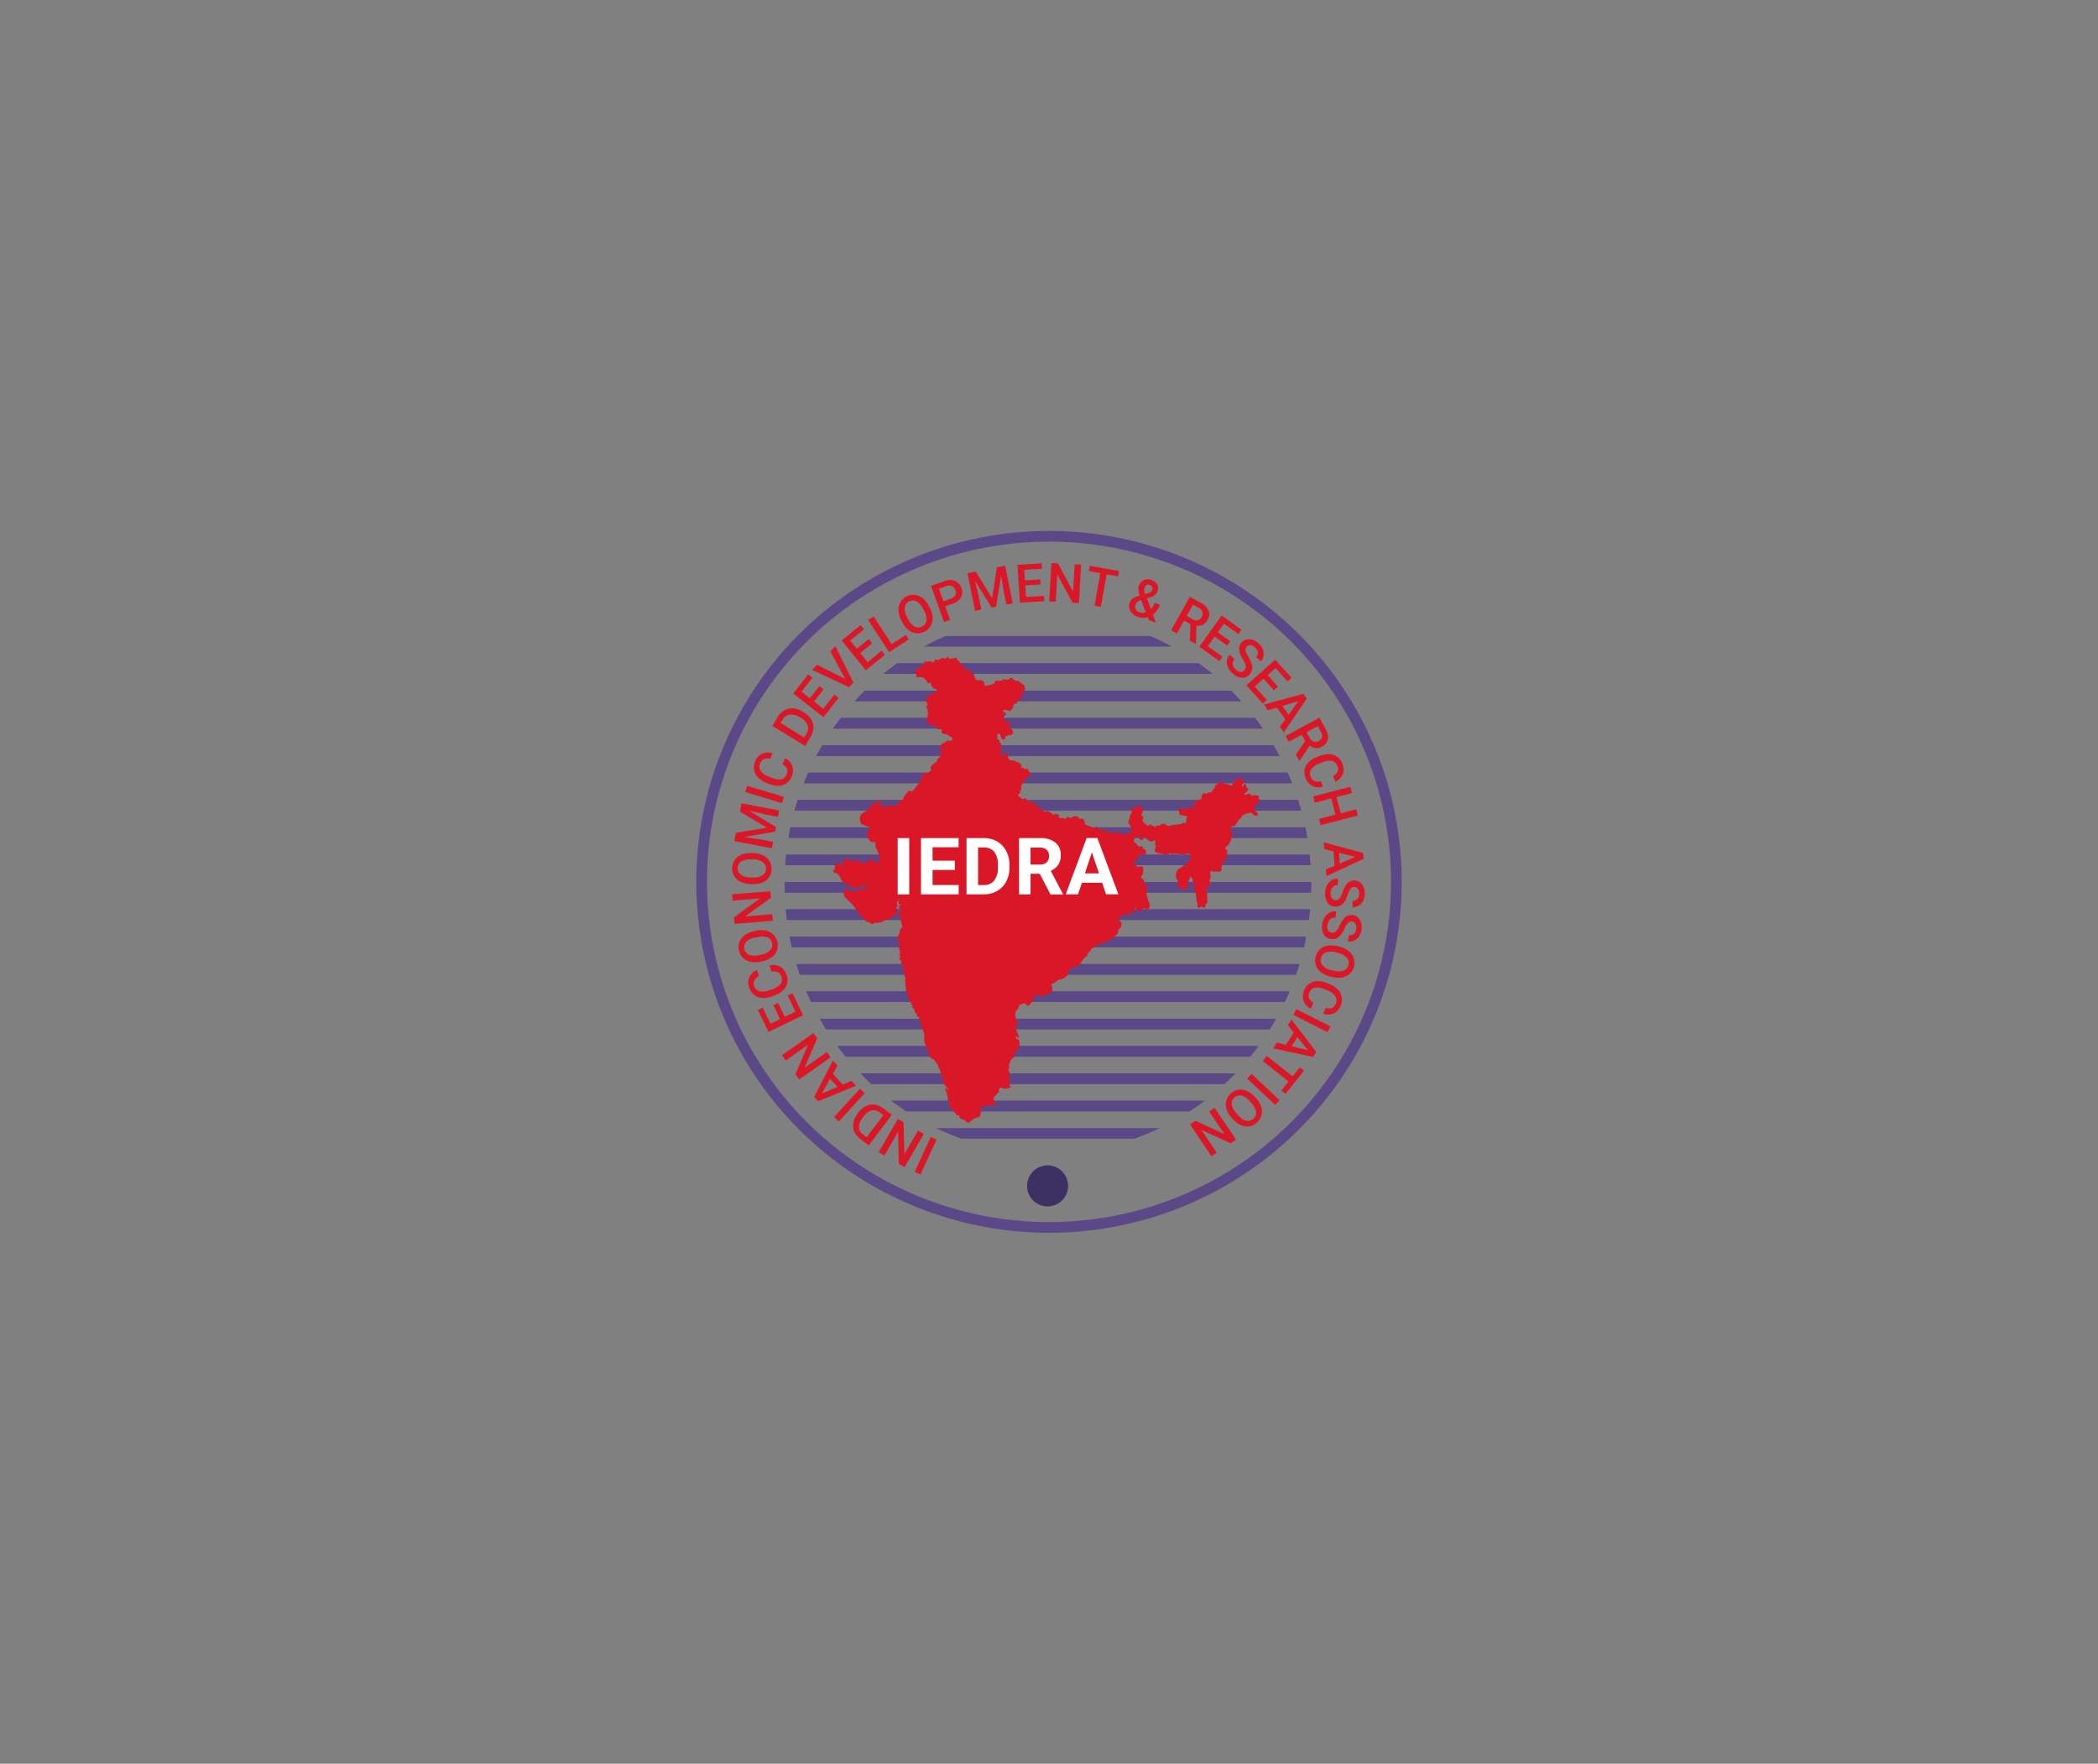 <svg id="IEDRA" xmlns="http://www.w3.org/2000/svg" xmlns:xlink="http://www.w3.org/1999/xlink" viewBox="0 0 364 306"><rect x="0" y="0" width="364" height="306" fill="#808080" stroke="none"/><defs><clipPath id="clip-path"><ellipse cx="181.81" cy="153.41" rx="45.67" ry="46.73" style="fill:none"/></clipPath></defs><title>IEDRA-01</title><g id="Layer_39" data-name="Layer 39"><path d="M161.48,197.26l1,.47-2.78,6.05-1-.47Z" style="fill:#da1727"/><path d="M155.77,194.14l1,.57.14,5.54,2.37-4.09,1,.57-3.33,5.77-1-.57-.14-5.56-2.37,4.11-1-.56Z" style="fill:#da1727"/><path d="M154.73,193.43l-4,5.29-1.53-1.17a3,3,0,0,1-1-1.24,2.66,2.66,0,0,1-.15-1.51,3.61,3.61,0,0,1,.71-1.54l.2-.27a3.6,3.6,0,0,1,1.3-1.1,2.63,2.63,0,0,1,1.51-.24,3.1,3.1,0,0,1,1.48.64Zm-4.37,3.87,2.91-3.82-.59-.45a1.68,1.68,0,0,0-1.43-.37,2.52,2.52,0,0,0-1.38,1l-.22.29a2.59,2.59,0,0,0-.64,1.59,1.62,1.62,0,0,0,.71,1.27Z" style="fill:#da1727"/><path d="M149.19,188.9l.83.76-4.49,4.92-.83-.76Z" style="fill:#da1727"/><path d="M144.52,186.31l1.7,1.86,1.5-.66.79.87-6.57,2.68-.68-.75,3.25-6.31.8.87Zm.8,2.25L144,187.17l-1.4,2.56Z" style="fill:#da1727"/><path d="M141.13,179.24l.65.92-2.19,5.09,3.86-2.72.65.92-5.44,3.83-.65-.92,2.2-5.11L136.33,184l-.65-.92Z" style="fill:#da1727"/><path d="M135,174l1.16,2.41,1.85-.89-1.35-2.81.83-.4,1.84,3.83-6,2.89-1.83-3.8.84-.4,1.34,2.79,1.66-.8-1.16-2.41Z" style="fill:#da1727"/><path d="M133.51,167.52a2.43,2.43,0,0,1,1.82.18,2.58,2.58,0,0,1,1.15,1.49,2.49,2.49,0,0,1,.09,1.42,2.46,2.46,0,0,1-.71,1.22,3.94,3.94,0,0,1-1.41.85l-.59.21a4,4,0,0,1-1.68.24,2.5,2.5,0,0,1-1.35-.52,2.56,2.56,0,0,1-.83-1.2,2.48,2.48,0,0,1,0-1.83,2.52,2.52,0,0,1,1.34-1.28l.37,1.06a1.67,1.67,0,0,0-.84.73,1.33,1.33,0,0,0,0,1,1.31,1.31,0,0,0,.89.89,2.81,2.81,0,0,0,1.66-.15l.56-.19a3,3,0,0,0,1.43-.9,1.24,1.24,0,0,0,.17-1.23,1.44,1.44,0,0,0-.62-.84,1.62,1.62,0,0,0-1.1-.06Z" style="fill:#da1727"/><path d="M131.14,161.47a4.17,4.17,0,0,1,1.75,0,2.62,2.62,0,0,1,1.9,3.45,2.58,2.58,0,0,1-.9,1.17,4,4,0,0,1-1.58.69l-.37.08a4.13,4.13,0,0,1-1.75,0,2.58,2.58,0,0,1-1.31-.69,2.54,2.54,0,0,1-.68-1.29,2.49,2.49,0,0,1,1-2.62,4.13,4.13,0,0,1,1.6-.69Zm-.1,1.18a3,3,0,0,0-1.57.75,1.42,1.42,0,0,0,.48,2.25,2.91,2.91,0,0,0,1.71.07l.38-.08a2.94,2.94,0,0,0,1.57-.76,1.33,1.33,0,0,0,.34-1.26,1.32,1.32,0,0,0-.81-1,3,3,0,0,0-1.76,0Z" style="fill:#da1727"/><path d="M133.66,154.64l.09,1.13L129.28,159l4.71-.39.09,1.13-6.64.55-.09-1.13,4.49-3.29-4.73.39-.09-1.12Z" style="fill:#da1727"/><path d="M130.72,148a4.17,4.17,0,0,1,1.7.41,2.62,2.62,0,0,1,1,3.81,2.58,2.58,0,0,1-1.17.9,4,4,0,0,1-1.7.27l-.37,0a4.14,4.14,0,0,1-1.7-.41,2.58,2.58,0,0,1-1.1-1,2.57,2.57,0,0,1,1.29-3.71,4.12,4.12,0,0,1,1.72-.26Zm-.4,1.11a3,3,0,0,0-1.71.33,1.42,1.42,0,0,0-.1,2.3,2.9,2.9,0,0,0,1.64.5l.38,0a2.94,2.94,0,0,0,1.71-.34,1.34,1.34,0,0,0,.65-1.13,1.32,1.32,0,0,0-.53-1.18,3,3,0,0,0-1.69-.48Z" style="fill:#da1727"/><path d="M127.67,144.49l5.37-.89-4.67-2.79.27-1.44,6.54,1.24-.21,1.11-2.16-.41-2.86-.66,4.69,2.84-.15.79-5.4.93,2.9.44,2.16.41-.21,1.11-6.54-1.24Z" style="fill:#da1727"/><path d="M136,138.26l-.33,1.08-6.37-1.93.33-1.08Z" style="fill:#da1727"/><path d="M136.19,131.54a2.43,2.43,0,0,1,1.26,1.33,2.58,2.58,0,0,1-.11,1.88,2.49,2.49,0,0,1-.86,1.13,2.46,2.46,0,0,1-1.34.45,4,4,0,0,1-1.62-.29l-.58-.23a4,4,0,0,1-1.42-.92,2.5,2.5,0,0,1-.68-1.28,2.57,2.57,0,0,1,.16-1.45,2.48,2.48,0,0,1,1.2-1.39,2.52,2.52,0,0,1,1.85-.08l-.42,1a1.66,1.66,0,0,0-1.11,0,1.33,1.33,0,0,0-.65.77,1.31,1.31,0,0,0,.09,1.26,2.81,2.81,0,0,0,1.35,1l.55.22a3,3,0,0,0,1.67.26,1.24,1.24,0,0,0,.94-.81,1.44,1.44,0,0,0,.09-1,1.62,1.62,0,0,0-.79-.77Z" style="fill:#da1727"/><path d="M139.71,129.43,134,125.94l1-1.64a3,3,0,0,1,1.14-1.1,2.66,2.66,0,0,1,1.49-.3,3.62,3.62,0,0,1,1.6.55l.28.17a3.6,3.6,0,0,1,1.23,1.19,2.62,2.62,0,0,1,.39,1.47,3.09,3.09,0,0,1-.49,1.53Zm-4.29-4,4.09,2.51.39-.63a1.68,1.68,0,0,0,.23-1.46,2.52,2.52,0,0,0-1.14-1.27l-.32-.19A2.59,2.59,0,0,0,137,124a1.61,1.61,0,0,0-1.19.84Z" style="fill:#da1727"/><path d="M142.88,119.61l-1.65,2.1,1.61,1.26,1.92-2.46.73.57-2.62,3.35-5.25-4.1,2.6-3.33.74.57-1.9,2.44,1.45,1.13,1.65-2.1Z" style="fill:#da1727"/><path d="M146.64,117.79,144.07,113l.87-.89,3.12,6.33-.77.78-6.39-3,.87-.88Z" style="fill:#da1727"/><path d="M151.31,111.62l-2.07,1.68,1.29,1.59,2.42-2,.58.72-3.3,2.68-4.2-5.17,3.28-2.66.59.72-2.4,1.95,1.16,1.43,2.07-1.68Z" style="fill:#da1727"/><path d="M154.7,111.76l2.47-1.61.51.77-3.42,2.23-3.64-5.58.95-.62Z" style="fill:#da1727"/><path d="M161.34,105.48a4.17,4.17,0,0,1,.48,1.68,2.62,2.62,0,0,1-2.85,2.71,2.58,2.58,0,0,1-1.36-.57,4,4,0,0,1-1.07-1.35l-.17-.33a4.13,4.13,0,0,1-.48-1.69,2.58,2.58,0,0,1,.33-1.45,2.57,2.57,0,0,1,3.87-.7,4.12,4.12,0,0,1,1.07,1.37Zm-1.17.2a3,3,0,0,0-1.13-1.33,1.42,1.42,0,0,0-2.06,1,2.91,2.91,0,0,0,.37,1.67l.17.34a2.94,2.94,0,0,0,1.14,1.33,1.34,1.34,0,0,0,1.31,0,1.32,1.32,0,0,0,.77-1,3,3,0,0,0-.41-1.71Z" style="fill:#da1727"/><path d="M164,105.2l.83,2.33-1.06.38-2.23-6.27,2.34-.83a2.48,2.48,0,0,1,1.83,0A2,2,0,0,1,166.8,102a1.91,1.91,0,0,1-.08,1.65,2.6,2.6,0,0,1-1.47,1.1Zm-.31-.88,1.28-.46a1.32,1.32,0,0,0,.77-.58,1.08,1.08,0,0,0,0-.9,1.17,1.17,0,0,0-.59-.7,1.22,1.22,0,0,0-.94,0l-1.31.47Z" style="fill:#da1727"/><path d="M169.28,99.17l2.85,4.63.83-5.37,1.43-.29,1.31,6.53-1.1.22-.43-2.15-.47-2.9-.87,5.41-.79.16-2.89-4.65.69,2.85.43,2.15-1.1.22-1.31-6.53Z" style="fill:#da1727"/><path d="M180.55,101.4l-2.67.17.13,2,3.12-.19.06.92-4.24.27L176.53,98l4.21-.26.06.93-3.09.19.11,1.84,2.67-.17Z" style="fill:#da1727"/><path d="M187.2,104.62l-1.13-.06-2.63-4.88-.27,4.72-1.13-.06.38-6.65,1.13.06,2.63,4.9.27-4.74,1.12.06Z" style="fill:#da1727"/><path d="M194,100l-2-.36-1,5.64-1.1-.2,1-5.64-2-.36.17-.92,5.08.92Z" style="fill:#da1727"/><path d="M196,104.58a1.55,1.55,0,0,1,.51-.72,3.89,3.89,0,0,1,1.22-.54,4.19,4.19,0,0,1-.22-1,1.76,1.76,0,0,1,.93-1.69,1.71,1.71,0,0,1,1.33,0,1.63,1.63,0,0,1,1,.79,1.4,1.4,0,0,1,.07,1.15,1.48,1.48,0,0,1-.45.65,2.45,2.45,0,0,1-.87.43l-.53.16.68,1.85a2.72,2.72,0,0,0,.67-1.06l.89.31a3.38,3.38,0,0,1-1.2,1.71l.51,1.41-1.19-.42-.2-.54a2.65,2.65,0,0,1-1.75-.05,2.21,2.21,0,0,1-1.28-1A1.75,1.75,0,0,1,196,104.58Zm1.69,1.66a1.63,1.63,0,0,0,1.09,0l-.77-2.09-.16,0a1.19,1.19,0,0,0-.82.72,1,1,0,0,0,0,.8A1.05,1.05,0,0,0,197.73,106.24Zm.87-4.24a1.72,1.72,0,0,0,.11,1.06l.58-.16.17-.06a.83.83,0,0,0,.48-.52.59.59,0,0,0,0-.48.67.67,0,0,0-.4-.34.63.63,0,0,0-.55,0A.82.82,0,0,0,198.6,102Z" style="fill:#da1727"/><path d="M206.54,108.28l-1.1-.61-1.25,2.24-1-.55,3.24-5.82,2,1.11a2.62,2.62,0,0,1,1.27,1.3,1.85,1.85,0,0,1-.2,1.61,1.9,1.9,0,0,1-.82.82,2,2,0,0,1-1.1.18l-.08,3.13,0,.05-1.06-.59Zm-.65-1.43,1,.57a1.27,1.27,0,0,0,.92.18,1,1,0,0,0,.67-.55,1.11,1.11,0,0,0,.14-.87,1.24,1.24,0,0,0-.63-.7l-1-.58Z" style="fill:#da1727"/><path d="M212.91,112l-2.17-1.55-1.19,1.67,2.54,1.81-.54.75-3.46-2.47,3.87-5.42,3.43,2.45-.54.76-2.51-1.8-1.07,1.5,2.17,1.55Z" style="fill:#da1727"/><path d="M215.91,116.2a.81.81,0,0,0,.23-.71,3.57,3.57,0,0,0-.49-1.08,5.17,5.17,0,0,1-.57-1.24,1.71,1.71,0,0,1,.33-1.7,1.63,1.63,0,0,1,1.36-.56,2.55,2.55,0,0,1,1.59.72,2.75,2.75,0,0,1,.73,1,2,2,0,0,1,.14,1.1,1.91,1.91,0,0,1-.47,1l-.84-.75a1.05,1.05,0,0,0,.31-.82,1.3,1.3,0,0,0-.48-.83,1.36,1.36,0,0,0-.8-.39.82.82,0,0,0-.68.3.73.73,0,0,0-.16.68,3.72,3.72,0,0,0,.5,1.08,5,5,0,0,1,.56,1.21,2,2,0,0,1,.05,1,1.8,1.8,0,0,1-.44.81,1.6,1.6,0,0,1-1.35.57,2.66,2.66,0,0,1-1.59-.76,3.13,3.13,0,0,1-.79-1.06,2.2,2.2,0,0,1-.19-1.16,1.88,1.88,0,0,1,.49-1l.84.75a1.09,1.09,0,0,0-.31.9,1.58,1.58,0,0,0,.58.93,1.37,1.37,0,0,0,.82.41A.79.79,0,0,0,215.91,116.2Z" style="fill:#da1727"/><path d="M221,119.75l-1.79-2-1.52,1.37,2.09,2.32-.69.62-2.84-3.16,5-4.45,2.82,3.14-.69.62-2.07-2.3-1.37,1.23,1.79,2Z" style="fill:#da1727"/><path d="M223,124.81l-1.46-2.05-1.57.47-.68-1,6.85-1.86.59.83-4,5.87-.68-1Zm-.52-2.34,1.09,1.54,1.71-2.37Z" style="fill:#da1727"/><path d="M226.45,128.58l-.6-1.11-2.25,1.23-.54-1,5.85-3.19,1.09,2a2.62,2.62,0,0,1,.38,1.77,1.85,1.85,0,0,1-1,1.25,1.91,1.91,0,0,1-1.13.26,2,2,0,0,1-1-.44L225.46,132l-.05,0-.58-1.06Zm.22-1.55.56,1a1.27,1.27,0,0,0,.69.64,1,1,0,0,0,.86-.1,1.11,1.11,0,0,0,.58-.66,1.25,1.25,0,0,0-.16-.92l-.57-1Z" style="fill:#da1727"/><path d="M229.55,136.48a2.43,2.43,0,0,1-1.83-.1,2.58,2.58,0,0,1-1.22-1.43,2.49,2.49,0,0,1-.16-1.41,2.46,2.46,0,0,1,.66-1.25,4,4,0,0,1,1.38-.91l.58-.23a4,4,0,0,1,1.66-.31,2.49,2.49,0,0,1,1.38.46,2.56,2.56,0,0,1,.89,1.16,2.48,2.48,0,0,1,.09,1.83,2.52,2.52,0,0,1-1.29,1.34l-.42-1a1.67,1.67,0,0,0,.81-.76,1.33,1.33,0,0,0-.06-1,1.31,1.31,0,0,0-.93-.85,2.81,2.81,0,0,0-1.65.23l-.55.22a3,3,0,0,0-1.39,1,1.24,1.24,0,0,0-.12,1.24,1.44,1.44,0,0,0,.66.81,1.62,1.62,0,0,0,1.1,0Z" style="fill:#da1727"/><path d="M229.13,143.17l-.28-1.09,2.86-.74-.73-2.81-2.86.74-.29-1.09,6.45-1.68.28,1.09-2.68.7.73,2.81,2.68-.7.28,1.09Z" style="fill:#da1727"/><path d="M231.55,150.22l-.2-2.51-1.59-.4-.09-1.17L236.5,148l.08,1-6.44,3-.1-1.18Zm.75-2.27.15,1.88,2.68-1.16Z" style="fill:#da1727"/><path d="M231.71,156.17a.81.81,0,0,0,.69-.28,3.57,3.57,0,0,0,.52-1.07,5.15,5.15,0,0,1,.58-1.23,1.71,1.71,0,0,1,1.52-.84,1.64,1.64,0,0,1,1.3.69,2.55,2.55,0,0,1,.46,1.68,2.75,2.75,0,0,1-.3,1.2,2,2,0,0,1-.76.81,1.91,1.91,0,0,1-1.06.27l0-1.12a1.06,1.06,0,0,0,.83-.29,1.3,1.3,0,0,0,.33-.9,1.35,1.35,0,0,0-.21-.87.81.81,0,0,0-.67-.33.73.73,0,0,0-.62.31,3.75,3.75,0,0,0-.51,1.07,5,5,0,0,1-.57,1.2,2,2,0,0,1-.7.65,1.8,1.8,0,0,1-.9.18,1.6,1.6,0,0,1-1.3-.67,2.65,2.65,0,0,1-.43-1.71,3.12,3.12,0,0,1,.31-1.29,2.2,2.2,0,0,1,.77-.89,1.87,1.87,0,0,1,1.11-.29l0,1.13a1.09,1.09,0,0,0-.89.34,1.58,1.58,0,0,0-.35,1,1.38,1.38,0,0,0,.21.89A.8.8,0,0,0,231.71,156.17Z" style="fill:#da1727"/><path d="M231.06,161.8a.81.81,0,0,0,.71-.2,3.59,3.59,0,0,0,.63-1,5.18,5.18,0,0,1,.71-1.16,1.71,1.71,0,0,1,1.6-.67,1.64,1.64,0,0,1,1.22.83,2.55,2.55,0,0,1,.28,1.72,2.74,2.74,0,0,1-.43,1.16,2,2,0,0,1-.84.72,1.92,1.92,0,0,1-1.08.15l.16-1.11a1.06,1.06,0,0,0,.85-.2,1.3,1.3,0,0,0,.42-.86,1.35,1.35,0,0,0-.12-.89.81.81,0,0,0-.63-.4.73.73,0,0,0-.65.24,3.76,3.76,0,0,0-.63,1,4.92,4.92,0,0,1-.7,1.13,2,2,0,0,1-.77.57,1.79,1.79,0,0,1-.92.08,1.6,1.6,0,0,1-1.22-.81,2.65,2.65,0,0,1-.24-1.74,3.11,3.11,0,0,1,.45-1.25,2.18,2.18,0,0,1,.86-.8,1.86,1.86,0,0,1,1.13-.17l-.16,1.12a1.09,1.09,0,0,0-.92.24,1.58,1.58,0,0,0-.46,1,1.37,1.37,0,0,0,.11.91A.8.8,0,0,0,231.06,161.8Z" style="fill:#da1727"/><path d="M230.71,169.4a4.17,4.17,0,0,1-1.57-.77,2.48,2.48,0,0,1-.86-2.68,2.51,2.51,0,0,1,2.09-1.89,4,4,0,0,1,1.72.11l.36.1a4.13,4.13,0,0,1,1.57.77,2.58,2.58,0,0,1,.85,1.22,2.57,2.57,0,0,1-2.06,3.34,4.14,4.14,0,0,1-1.74-.12Zm.63-1a3,3,0,0,0,1.75,0,1.42,1.42,0,0,0,.6-2.22,2.91,2.91,0,0,0-1.5-.84l-.37-.1a2.94,2.94,0,0,0-1.75,0,1.33,1.33,0,0,0-.88,1,1.32,1.32,0,0,0,.26,1.27,3,3,0,0,0,1.55.84Z" style="fill:#da1727"/><path d="M227.43,175a2.43,2.43,0,0,1-1.25-1.34,2.58,2.58,0,0,1,.12-1.88,2.41,2.41,0,0,1,2.21-1.56,4,4,0,0,1,1.62.3l.58.24a4,4,0,0,1,1.41.93,2.5,2.5,0,0,1,.67,1.29,2.57,2.57,0,0,1-.17,1.45,2.48,2.48,0,0,1-1.21,1.38,2.52,2.52,0,0,1-1.85.07l.43-1a1.67,1.67,0,0,0,1.11,0,1.34,1.34,0,0,0,.66-.77,1.31,1.31,0,0,0-.08-1.26,2.81,2.81,0,0,0-1.34-1l-.55-.22a3,3,0,0,0-1.67-.27,1.24,1.24,0,0,0-.94.81,1.44,1.44,0,0,0-.09,1,1.61,1.61,0,0,0,.78.78Z" style="fill:#da1727"/><path d="M224.39,176.08l.52-1,5.92,3-.52,1Z" style="fill:#da1727"/><path d="M223.09,181.29l1.35-2.13-1-1.28.63-1,4.3,5.64-.54.86-6.94-1.49.63-1Zm2-1.36-1,1.59,2.84.69Z" style="fill:#da1727"/><path d="M222.3,189.23l1.26-1.59-4.48-3.57.7-.88,4.48,3.57,1.25-1.57.73.58-3.21,4Z" style="fill:#da1727"/><path d="M216.38,187.13l.77-.82,4.85,4.57-.77.82Z" style="fill:#da1727"/><path d="M213.68,193.93a4.17,4.17,0,0,1-.89-1.51,2.62,2.62,0,0,1,2.07-3.35,2.58,2.58,0,0,1,1.46.21,4,4,0,0,1,1.38,1l.25.28a4.12,4.12,0,0,1,.89,1.51,2.58,2.58,0,0,1,0,1.48,2.54,2.54,0,0,1-.79,1.23,2.49,2.49,0,0,1-2.77.43,4.13,4.13,0,0,1-1.39-1.05Zm1.08-.49a3,3,0,0,0,1.43,1,1.42,1.42,0,0,0,1.73-1.53,2.91,2.91,0,0,0-.79-1.52l-.25-.29a2.93,2.93,0,0,0-1.44-1,1.33,1.33,0,0,0-1.26.32,1.32,1.32,0,0,0-.48,1.2,3,3,0,0,0,.83,1.55Z" style="fill:#da1727"/><path d="M206.48,195.09l.94-.63,5,2.29-2.64-3.92.94-.63,3.73,5.52-.94.63-5.06-2.3,2.65,3.93-.93.63Z" style="fill:#da1727"/><ellipse cx="182" cy="153" rx="60.27" ry="59.96" style="fill:none;stroke:#5b4987;stroke-miterlimit:10;stroke-width:1.857px"/><circle cx="181.75" cy="205.73" r="3.56" transform="translate(-92.74 208.81) rotate(-49.18)" style="fill:#3d3063"/><g style="clip-path:url(#clip-path)"><rect x="108.39" y="111.26" width="146.22" height="4.74" style="fill:none;stroke:#5b4987;stroke-miterlimit:10;stroke-width:1.83px"/><rect x="108.39" y="116" width="146.22" height="4.74" style="fill:none;stroke:#5b4987;stroke-miterlimit:10;stroke-width:1.83px"/><rect x="108.39" y="120.74" width="146.22" height="4.74" style="fill:none;stroke:#5b4987;stroke-miterlimit:10;stroke-width:1.83px"/><rect x="108.39" y="125.49" width="146.22" height="4.74" style="fill:none;stroke:#5b4987;stroke-miterlimit:10;stroke-width:1.83px"/><rect x="108.39" y="130.23" width="146.22" height="4.74" style="fill:none;stroke:#5b4987;stroke-miterlimit:10;stroke-width:1.83px"/><rect x="108.39" y="134.97" width="146.22" height="4.74" style="fill:none;stroke:#5b4987;stroke-miterlimit:10;stroke-width:1.83px"/><rect x="108.39" y="139.72" width="146.22" height="4.74" style="fill:none;stroke:#5b4987;stroke-miterlimit:10;stroke-width:1.83px"/><rect x="108.39" y="144.46" width="146.22" height="4.74" style="fill:none;stroke:#5b4987;stroke-miterlimit:10;stroke-width:1.83px"/><rect x="108.39" y="149.2" width="146.22" height="4.74" style="fill:none;stroke:#5b4987;stroke-miterlimit:10;stroke-width:1.83px"/><rect x="108.39" y="153.95" width="146.22" height="4.74" style="fill:none;stroke:#5b4987;stroke-miterlimit:10;stroke-width:1.83px"/><rect x="108.39" y="158.69" width="146.22" height="4.74" style="fill:none;stroke:#5b4987;stroke-miterlimit:10;stroke-width:1.83px"/><rect x="108.39" y="163.44" width="146.22" height="4.74" style="fill:none;stroke:#5b4987;stroke-miterlimit:10;stroke-width:1.83px"/><rect x="108.39" y="168.18" width="146.22" height="4.74" style="fill:none;stroke:#5b4987;stroke-miterlimit:10;stroke-width:1.83px"/><rect x="108.39" y="172.92" width="146.22" height="4.74" style="fill:none;stroke:#5b4987;stroke-miterlimit:10;stroke-width:1.83px"/><rect x="108.39" y="177.67" width="146.22" height="4.74" style="fill:none;stroke:#5b4987;stroke-miterlimit:10;stroke-width:1.83px"/><rect x="108.39" y="182.41" width="146.22" height="4.74" style="fill:none;stroke:#5b4987;stroke-miterlimit:10;stroke-width:1.83px"/><rect x="108.39" y="187.15" width="146.22" height="4.74" style="fill:none;stroke:#5b4987;stroke-miterlimit:10;stroke-width:1.83px"/><rect x="108.39" y="191.9" width="146.22" height="4.74" style="fill:none;stroke:#5b4987;stroke-miterlimit:10;stroke-width:1.83px"/></g><path d="M164.87,127.82c.47,0,.49.7,0,.72-.14,0-.42-.12-.53-.06s-.31.37-.59.42-.35.2-.57.44-.22.24,0,.51a1.47,1.47,0,0,1,.15.67c0,.28-.41.31-.26.67s0,.16-.2.28-.26.44-.39.63c-.27.39-.86.56-1,1-.05.19.14.54-.06.68a2.06,2.06,0,0,1-.63.32c-.21.06-.5,0-.66.2s-.23.68-.35,1a2.13,2.13,0,0,1-.45.64c-.21.25-.33.57-.56.81s-.34.46-.49.52-.58-.21-.78.08a2.6,2.6,0,0,1-.47.59c-.23.2-.2.51-.37.73s-.43.25-.64.4-.15.4-.27.62-1,0-1.32.09a3,3,0,0,0-.88.13c-.14.07-.49.36-.58.19a.89.89,0,0,1-.05-.66c0-.19.13-.37-.14-.36a2.1,2.1,0,0,0-1.74.83c-.27.33-.36.61-.76.82a2.71,2.71,0,0,0-.91.6c-.32.4-.24,1.69.4,1.79.34.05.54.31.91.3s.16.39,0,.62a1.05,1.05,0,0,0-.23.93,2.68,2.68,0,0,0,.56,1,.68.68,0,0,0,.65.13c.5-.06.11.27.19.59.19.76,1.1,2,.59,2.75-.11.16-.2.09-.25.32s-.17,0-.29,0,0-.67-.25-.66-.66.24-1,.28c-.13,0-.34-.08-.44,0a.62.62,0,0,0-.09.44,3.2,3.2,0,0,1-.69-.13c-.24-.1-.32-.4-.56-.5s-.41.13-.63.19-.71-.17-1-.24-.43-.2-.63-.13a.54.54,0,0,0-.25.58c.05.18,0,.47-.28.38s-.22,0-.34,0-.22-.18-.37-.22c-.55-.14-.47.72-.56,1s-.42.29-.16.52c.07.06.17.21.27.23s.17-.09.24,0c.22.28.58.49.66.85a1.9,1.9,0,0,0,.91,1,7.85,7.85,0,0,0,1.35.69,3,3,0,0,0,.77.06c.36,0,.05-.46.45-.3a.79.79,0,0,0,.75-.06c.14-.12.28-.22.47-.08s-.4.42-.43.45c-.26.2-.51.06-.78.21a7.09,7.09,0,0,0-.69.26c-.24.17-.42-.11-.65,0s-.42.25-.5.1-.11-.39-.41-.41a.67.67,0,0,0-.69.76c0,.54.61,1,1,1.39s.75.8,1.1,1.24a13.93,13.93,0,0,0,1,1.44c.21.21.51.26.62.54s.45.28.73.4.4.42.7.24c.09-.05.22-.2.34-.18a.85.85,0,0,0,.47,0c.22-.07.61-.06.79-.2a1.18,1.18,0,0,1,.73-.3.61.61,0,0,0,.51-.27c.16-.2.58-.06.74-.33.07-.12.09-.26.17-.38s.29-.25.4-.4,0-.49-.11-.72.06-.12.12-.16.05-.25,0-.38a.61.61,0,0,1,.27-.8c-.07,0-.06.44-.06.51,0,.38.17.19.41.24.08,0-.37.33-.38.41,0,.39.26.4.52.44-.11,0-.19.23-.19.32s0,.15-.13.24a.47.47,0,0,0-.19.5c0,.27.21.27.32.47s-.12.21,0,.39.11.4.21.66a.9.9,0,0,1,.1.41c0,.26-.41.35-.45.63a2.12,2.12,0,0,1-.27,1c-.34.43.29.66.12,1s0,.3.1.52-.06.43-.06.63.13.48.14.71-.21.34,0,.63-.08.28-.11.42.18.36.31.43-.06.33,0,.5.27.17.3.38.25.6.26,1c0,.07-.14.42-.09.46.25.21.13.21.19.51l.11.1c0,.11-.07.28-.07.41s.05.52.07.78a3.62,3.62,0,0,0,.32,1.58c.1.21.1.45.2.66s.18.54.27.56.15.31.18.43,0,.26.12.31.23,0,.29.06-.53.17-.1.44.22.59.41.84.25,0,.26.22,0,.32,0,.36.39,0,.39.19-.1.23,0,.38a1.71,1.71,0,0,1,.43.85,1.25,1.25,0,0,0-.09.18.7.7,0,0,0,.15.36,4.05,4.05,0,0,1,.24.61,1.05,1.05,0,0,1,.18.54,4.68,4.68,0,0,0,0,.74,8.26,8.26,0,0,0,.05.83c0,.14.21.19.26.32s-.09.39.12.5.14.28.16.37a8.43,8.43,0,0,0,.34,1,1.23,1.23,0,0,0,.26.41c.12.12.36.08.44.21a6,6,0,0,0,.63.79c.11.12.08.35.16.5a2.44,2.44,0,0,0,.28.49c.14.17,0,.39.18.55a.86.86,0,0,1,.17.57c0,.17.15.24.17.4s-.05.39,0,.53.13.39.28.46,0,.37.12.4.1-.08.15-.08.11.17.14.21.45.54.29.51-.23-.35-.44-.36,0,.44,0,.55a5.09,5.09,0,0,1,.32,1.39c0,.22.21.33.25.52s-.14.46.1.65.19.37.26.57.45.37.63.6.29.49.56.44.15.18.26.36c.29.48.73.28,1.06.66.46.54.72.11,1.09-.19a2.85,2.85,0,0,1,1.2-.53c.3-.07.34-.78.32-1a1.26,1.26,0,0,1,0-.54c.06-.14.45-.42.6-.38.35.11.46,0,.78-.1s.44,0,.66-.06.49,0,.55-.11.2-.12.11-.21a3.19,3.19,0,0,0-.28-.31c-.51-.42-.07-.81.25-1.16a2.74,2.74,0,0,1,.55-.52c.09-.05-.25-.26-.06-.47s.31-.29.54-.2a1.34,1.34,0,0,0,.79.1c.16,0,.59-.05.68-.21s-.05-.13-.11-.18-.06-.28-.06-.39a2.07,2.07,0,0,0,0-.66,1.17,1.17,0,0,1-.07-.7,1,1,0,0,0,0-.74c-.09-.18-.27-.44-.05-.6s-.09-.33,0-.55a6.5,6.5,0,0,1,.22-.63.83.83,0,0,1,.37-.54c.07-.05.55-.44.55-.54s-.36-.32-.35-.46.5-.21.59-.29.22-.44.35-.61.11-.54.1-.83a.75.75,0,0,0-.37-.66c-.09-.06-.39-.17-.33-.32.13-.37.76.57.55-.12a7.48,7.48,0,0,0-.35-1c-.09-.19-.33-.48-.14-.69s.36-.22.32-.5c-.07-.46-.31-.86-.39-1.32a1.24,1.24,0,0,1,.36-1.18,1.66,1.66,0,0,0,.3-.62c0-.1.29-.22.37-.27a1.29,1.29,0,0,1,.49-.14c.36-.05.31.25.54.4s.69-.51.82-.68.15-.34.33-.38a5.4,5.4,0,0,0,.22-.74c.08-.23.48-.11.6,0a.63.63,0,0,0,.74.13c.25-.08.51-.22.77-.32a2.64,2.64,0,0,0,.79-.43c.16-.12.08-.63.06-.8s-.16-.23-.17-.37.2-.2.37-.29l.43-.24c.15-.09.24-.26.4-.34s.63-.11.92-.28.78-.45.81-.82a.89.89,0,0,1,.54-.9,11.62,11.62,0,0,0,1.2-.49c.39-.25.58-.74.87-1.07a2.23,2.23,0,0,1,.45-.46c.15-.09.33-.19.32-.4,0-.43.42-.41.56-.79s.46-.34.67-.52c.06,0,.18-.06.22-.09a1.49,1.49,0,0,0,.18-.45c.12,0,.18.15.32.15s.23-.1.35-.12.35-.25.56-.32a3.81,3.81,0,0,0,1.55-.7c.37-.41,1-.72.9-1.38,0-.14.27-.3.35-.39a1.06,1.06,0,0,0,.21-.79c0-.31-.31-.37-.45-.62s.2-.49.34-.62.62-.08.81-.29.55-.1.77-.14.4,0,.45-.21.06-.24.32-.32,0-.52.19-.52.08.48.14.58.52-.09.6-.09c.29,0,.38-.1.53-.33s.88.38,1.08-.07a1.16,1.16,0,0,0-.09-1.21,1.53,1.53,0,0,1-.15-.54.91.91,0,0,0-.16-.5c-.11-.21.05-.43,0-.65s-.12-.38.09-.67-.07-.49-.29-.56-.28,0-.25-.32a.62.62,0,0,0-.3-.65.36.36,0,0,1-.06-.62c.22-.22.19-.36.18-.64s.1-.48,0-.69c-.14-.41-.9,0-1.16-.27s-.69-.91-.16-1c.31,0,.39-.27.42-.54s.14-.23.34-.36,1.2.09,1.09-.52c-.06-.32,0-.39-.35-.49s-.09-.41-.33-.51-.5.2-.61,0-.32-.29-.44-.48-.22-.12-.34-.17,0-.43,0-.55c0-.33.34-.35.52-.59s.3.33.36.42.38.4.58.25,0-.4.16-.46.56.29.69.42.28.16.46.27.5,0,.73-.15.19.25.11.38,0,.42.17.57a7.54,7.54,0,0,1-.22.74c-.05.28.16.37.4.45a3.62,3.62,0,0,0,.7.18,2.36,2.36,0,0,1,.72.14c.43.16.62-.28,1-.16s.48,0,.83,0,.56.13.87.09.54.14.88,0a.75.75,0,0,1,.87.1,1.32,1.32,0,0,0-.19.2c-.05.13.08.2.08.33s-.07.15-.11.24,0,.27-.05.39-.19.15-.3.16c-.28,0-.16.37-.19.56-.49-.21-.79.35-1.18.49s-.63.76-.68,1.21.51,1,.4,1.58c0,.09-.09.76.15.65s.26.07.44-.19c-.2.27.44.54.65.42a1.57,1.57,0,0,0,.43-.27c.08-.11,0-.34,0-.47a1.32,1.32,0,0,1,.08-.62c.08-.13.2-.22.22-.38a.83.83,0,0,1,.07-.37c.22-.35.15,0,.3.1.32.19.19.29.19.62s.24.32.34.52-.07.51-.15.66.11.39.26.58.12.4.12.72c0,.13.12.19.12.33s-.06.26-.06.39.19.42.21.65-.1.44.13.66.32-.06.42-.21c0,0,.46.25.53.26.3.06.28-.36.34-.52s.25-.33.33-.5-.09-.45-.05-.7a4.55,4.55,0,0,0-.17-1.38c0-.21-.08-.48.24-.5s.37-.2.47-.52-.18-.42-.15-.68.27-.35.21-.68-.19-.59,0-.85.44.12.65.12.13-.12.22-.13.25.07.37.08a.6.6,0,0,0,.61-.22c.09-.18,0-.34,0-.52a3.15,3.15,0,0,1,.2-.75c.07-.12.22-.12.3-.22s0-.27.08-.4.33-.41.38-.69,0-.52.09-.78-.39-.25-.41-.44.42-.49.55-.61.24-.44.39-.65.12-.56.21-.82a1.47,1.47,0,0,0-.07-1c-.06-.21-.25-.56,0-.72s.41,0,.59-.17a1.65,1.65,0,0,0,.42-.57,1.75,1.75,0,0,1,.53-.62c.21-.17.27-.45.48-.62s.36-.12.54-.26.28,0,.46-.08.41-.23.62.06a.75.75,0,0,0,.61.35c.31,0,.32,0,.34-.28s-.61-.55-.7-1,.11-.33.35-.47.34-.37.51-.53.29-.28.13-.53c0-.07-.17-.11-.19-.2s.18-.26.12-.36-.37-.1-.46-.13a.58.58,0,0,0-.58,0c-.23.14-.45-.22-.65-.29s-.53.16-.73.21-.1-.22,0-.31a2.87,2.87,0,0,0,.48-.52c.09-.14.16-.35-.08-.39s-.18-.32-.19-.51-.44-.17-.46,0,.05.15-.07.21-.25,0-.24-.09.1-.27.33-.48.14-.46-.12-.5-.16,0-.3-.19c-.26-.34-.41-.25-.68,0a6.53,6.53,0,0,0-.67.56c-.13.13-.17.53-.36.55s-.42-.07-.69-.21-.37,0-.59-.11-.46-.16-.47-.34c0-.34-.31.14-.37.21s-.39.25-.59.39-.11.38-.22.53a3.37,3.37,0,0,0-.5.64c-.08.15-.49.12-.63.15s-.15.18-.26.17-.42-.14-.61,0-.22.39-.3.52.11.35,0,.44-.41.05-.58.13a1.26,1.26,0,0,0-.39.33c-.1.13-.32.17-.35.33s.21.36.08.48a2.15,2.15,0,0,1-.44.31c-.12.06-.24-.11-.37-.1a2.15,2.15,0,0,0-1.05.36c-.2.17-.53-.57-.78-.27-.1.12,0,.4,0,.57s.12.32.1.49.84.21,1,.25.39.19.27.39-.08.39-.11.66c0,.44-.58,0-.8.35-.07.13-.4,0-.53.08s-.42.09-.71.09c-.54,0-.93.44-1.45,0-.37-.28-.57-.24-1,0-.09.06-.2.17-.31.15s-.32-.1-.4,0,.06.37-.23.24a.45.45,0,0,1-.2-.2c-.11-.08-.3,0-.4-.09s0-.11-.09-.17-.54.27-.59.25-.35-.34-.52-.45a1.19,1.19,0,0,1-.37-.46c-.09-.15.26-.35.18-.56s-.14-.15-.23-.2,0-.18-.12-.24.25-.48.25-.61a.94.94,0,0,0-.15-.62c-.26-.43-.57-.46-.9-.11s-.21.16-.49.17c-.08,0-.41,0-.46.08a.35.35,0,0,0,0,.46c.23.28,0,.32-.12.54a1.69,1.69,0,0,0-.2.68c0,.22-.18.37-.21.59s.24.56.37.76a1.44,1.44,0,0,1,.1.92s0,.47-.16.33a.47.47,0,0,0-.48,0,3.3,3.3,0,0,1-1.14.11c-.32,0-.51-.33-.83-.39s-.33.16-.5.23a.94.94,0,0,1-.74-.11c-.16-.1-.22-.39-.45-.36s-.17.13-.3.11-.23-.15-.36-.19-.35.17-.55-.05-.14-.38-.39-.44-.31.2-.52.21-.33-.07-.53-.25-1-.25-1.07-.47a1.46,1.46,0,0,0-.19-.75c-.18-.28-.36-.12-.67-.16s-.18-.25-.3-.34a1.11,1.11,0,0,0-.57-.09,2.41,2.41,0,0,0-.73.33s-.4-.18-.44-.18a.45.45,0,0,0-.37.15s0,.17-.08.2a1.74,1.74,0,0,0-.45-.2,3.42,3.42,0,0,1-.67-.05c-.14-.06,0-.33,0-.43s-.47-.24-.69-.19-.34.25-.46,0a1.3,1.3,0,0,0-.59-.41c-.22-.09-.36-.18-.6-.06s-.31-.17-.57-.28-.48-.07-.53-.37c0-.1,0-.23-.1-.3s-.19,0-.16.13c-.46-.18-.47-.74-1-.81s-.75-.09-1-.52-.25,0-.47,0-.76-.42-.86-.51-.13-.31.08-.37.16-.21.18-.4.21-.24.23-.43-.12-.41,0-.63.24-.22.27-.48a.4.4,0,0,1,.14-.29,1.25,1.25,0,0,0,.33-.36c.12-.18.38-.12.49-.33s.62-.63.29-.8-.22-.33-.35-.51-.28-.08-.54-.11-.16-.28-.41-.16-.2-.2-.22-.32c0-.28-.33-.75-.69-.69-.2,0-.26-.2-.44-.25a2.69,2.69,0,0,0-.45-.06c-.28,0-.64-.09-.67-.44s-.13-.77-.53-.88-.56.53-.53.55a.35.35,0,0,1-.21-.33c0-.12-.15-.16-.15-.27s.51-.33.22-.61,0-.57-.06-.87c0-.11-.21-.22-.27-.32s0-.17,0-.29-.38-.12-.39-.19,0-.4,0-.6.06-.52.32-.37.19.28.31.6.32.47.55.39.17-.15.21-.41.34-.08.4-.25.44-.06.57-.12c.36-.18.49-.39.3-.77s-.8-.5-.47-1-.42-.63-.78-.63-.36-.06-.32-.43a1.15,1.15,0,0,1,.09-.39c.08-.15.27-.19.35-.33s-.11-.27-.12-.32c0-.2-.2,0-.32-.13s-.11-.2,0-.33.46,0,.76.08c.11,0,.51.24.52,0s.23-.22.31-.41a5.41,5.41,0,0,0,.17-.65c0-.12.4-.16.48-.18.31-.07,0-.35.18-.49s.37,0,.52-.1.16-.28.15-.53.16-.44.2-.66.29-.31.37-.49a1.41,1.41,0,0,0,0-.71c-.07-.22-.43-.35-.59-.49s-.27-.38-.7-.42a1.25,1.25,0,0,1-.7-.29c-.1-.11-.14-.35-.33-.27a3.82,3.82,0,0,1-.74.37c-.14,0-.67-.18-.7-.09-.14.45-.89.1-1.24.28s-.19.39-.4.5a2.49,2.49,0,0,1-.85.21.31.31,0,0,0-.24.12c-.06.06-.22,0-.28,0-.25,0-.18-.26-.25-.45-.17-.5-.51-.55-1-.51s-.62-.34-.74-.82c-.06-.22-.13-.27-.34-.37s-.25-.45-.5-.51a2.49,2.49,0,0,1-.72-.23c-.26-.14-.17-.36-.35-.52a2.24,2.24,0,0,1-.69-.78c-.11-.22-.12-.15-.32-.26s0-.34-.17-.4-.22,0-.48.12-.34-.19-.4,0-.37,0-.43-.06-.21-.28-.37-.13-.2.27-.36.24-.21-.27-.5-.09-.47.15-.54.27-.4-.05-.57-.07,0,.39-.35.48-.31-.07-.47-.14-.56.15-.85,0-.18.63-.55.6a.24.24,0,0,0-.26.28c.08.34-.23.14-.42.32s-.25.14-.48.22-.07.52,0,.63c.18.28-.15.77.45.72a2.61,2.61,0,0,1,.8,0,.43.43,0,0,1,.19.17c.12.18.3.29.42.46s.13.24.2.33c.24.28.32-.06.51-.11,0,0,.1.69.19.75a2.38,2.38,0,0,1,.33.35c.11.11.35,0,.47.13s.06.27,0,.31-.17.16-.28.3-.63,0-.79.37a4.41,4.41,0,0,1-.74.5c0,.13.12.21.09.37s-.1.33,0,.47.26.12.17.39-.29.14-.23.4.26.24.27.46a1.1,1.1,0,0,0,.16.75c-.14-.16-.21.55-.21.61,0,.33-.32.62,0,.93s1,.3,1.42.63c.15.11.28.46.48.45s.56,0,.62,0-.11.36-.07.47a.62.62,0,0,0,.38.33,3.16,3.16,0,0,0,.61.08C164.72,127.65,164.67,127.82,164.87,127.82Z" style="fill:#da1727"/><path d="M157.75,155.17h-2v-9.76h2Z" style="fill:#fff"/><path d="M165.66,150.94h-3.86v2.61h4.53v1.62h-6.54v-9.76h6.53V147h-4.52v2.33h3.86Z" style="fill:#fff"/><path d="M167.69,155.17v-9.76h3a4.56,4.56,0,0,1,2.3.58,4,4,0,0,1,1.58,1.65,5.09,5.09,0,0,1,.57,2.43v.45a5.1,5.1,0,0,1-.56,2.42,4,4,0,0,1-1.58,1.64,4.6,4.6,0,0,1-2.3.59Zm2-8.13v6.51h1a2.18,2.18,0,0,0,1.8-.77,3.48,3.48,0,0,0,.64-2.2v-.52a3.53,3.53,0,0,0-.62-2.25,2.18,2.18,0,0,0-1.8-.77Z" style="fill:#fff"/><path d="M180.4,151.6h-1.6v3.57h-2v-9.76h3.63a4.1,4.1,0,0,1,2.67.77,2.66,2.66,0,0,1,.94,2.18,3,3,0,0,1-.43,1.67,3,3,0,0,1-1.31,1.06l2.11,4v.09h-2.16ZM178.8,150h1.62a1.66,1.66,0,0,0,1.17-.39,1.38,1.38,0,0,0,.42-1.06,1.47,1.47,0,0,0-.39-1.09,1.63,1.63,0,0,0-1.2-.4H178.8Z" style="fill:#fff"/><path d="M191.23,153.16h-3.52l-.67,2H184.9l3.63-9.76h1.86l3.65,9.76h-2.14Zm-3-1.63h2.44l-1.23-3.65Z" style="fill:#fff"/></g></svg>